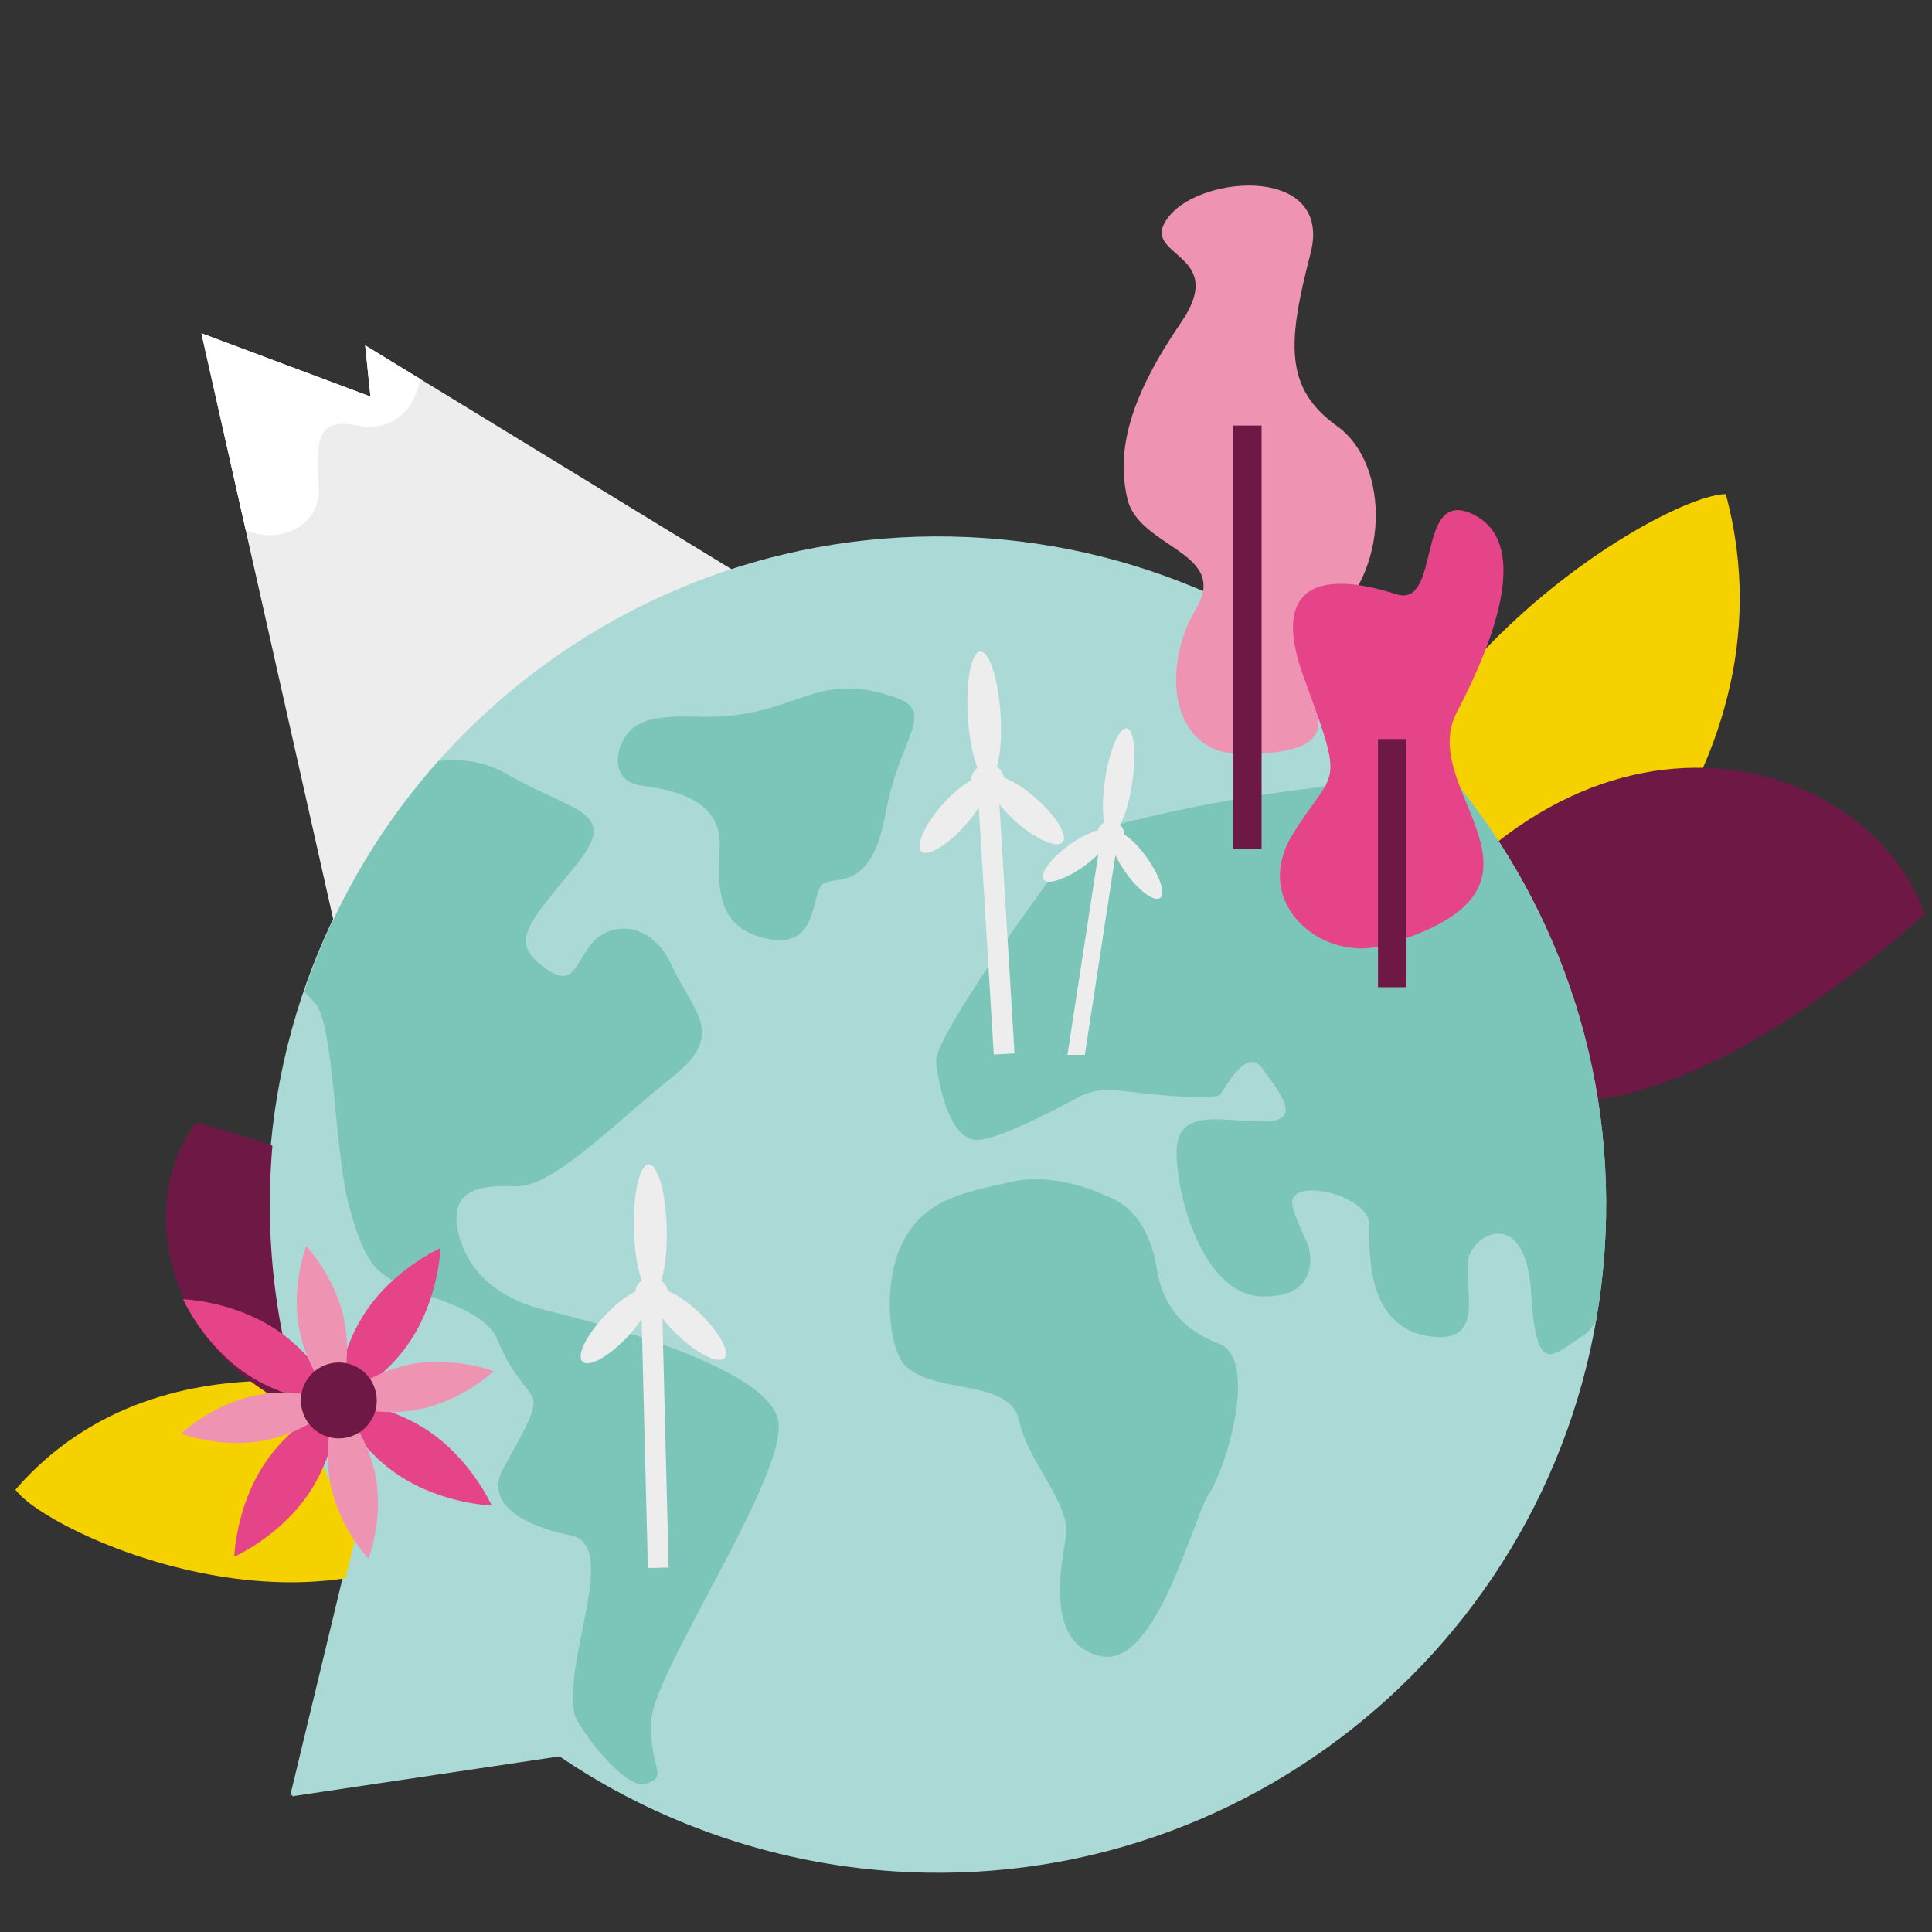 <?xml version="1.0" encoding="utf-8"?>
<!-- Generator: Adobe Illustrator 26.0.2, SVG Export Plug-In . SVG Version: 6.00 Build 0)  -->
<svg version="1.1" id="Ebene_1" xmlns="http://www.w3.org/2000/svg" xmlns:xlink="http://www.w3.org/1999/xlink" x="0px" y="0px"
	 viewBox="0 0 400 400" style="enable-background:new 0 0 400 400;" xml:space="preserve">
<rect x="0" y="0" width="400" height="400" fill="#333333" stroke="none"/>
<style type="text/css">
	.klimaschutz-st0{fill:#ABD9D6;}
	.klimaschutz-st1{fill:#EDEDED;}
	.klimaschutz-st2{clip-path:url(#SVGID_00000112600123075206331310000014460426934462824619_);}
	.klimaschutz-st3{fill:#FFFFFF;}
	.klimaschutz-st4{fill:#F5D100;}
	.klimaschutz-st5{fill:#6E1945;}
	.klimaschutz-st6{clip-path:url(#SVGID_00000042015081773392476580000011888702955189462954_);}
	.klimaschutz-st7{fill:#7CC5B9;}
	.klimaschutz-st8{fill:#E64488;}
	.klimaschutz-st9{fill:#EF93B2;}
</style>
<g id="XMLID_00000073716072893076323800000007923634265524224901_">
	<g>
		<path id="XMLID_00000031191061148636154770000017361577646923114903_" class="klimaschutz-st0" d="M55.6,244c-1.1,26.6,5.4,51.7,17.6,73.3
			l-13.1,54.4l55.1-8.5c20.6,14.2,45.3,22.9,72.2,24.1c76,3.2,140.2-55.9,143.3-131.8c3.2-76-55.9-140.2-131.8-143.3
			C123,109,58.8,168,55.6,244z"/>
	</g>
</g>
<g id="XMLID_00000068652414300533938970000010766983806859047067_">
	<g>
		<polygon id="XMLID_00000155858304788826510040000011446934028745933243_" class="klimaschutz-st1" points="73.8,211.7 41.7,69 76.7,82.1 
			75.6,71.5 161.2,123.8 110.8,165.4 		"/>
	</g>
	<g>
		<defs>
			<polygon id="SVGID_1_" points="73.8,211.7 41.7,69 76.7,82.1 75.6,71.5 161.2,123.8 110.8,165.4 			"/>
		</defs>
		<clipPath id="SVGID_00000140006552689887083920000003652247153573446531_">
			<use xlink:href="#SVGID_1_"  style="overflow:visible;"/>
		</clipPath>
		
			<g id="XMLID_00000123407999951161143800000005032707282628343711_" style="clip-path:url(#SVGID_00000140006552689887083920000003652247153573446531_);">
			<path id="XMLID_00000018949424470244460280000016245476673917976465_" class="klimaschutz-st3" d="M38.2,97.6c11.5,20.1,28.5,13.9,27.8,3.4
				c-0.7-10.6,0-14.5,7.9-12.9c9.4,1.8,14.4-6.2,13.2-15.8c-1.2-9.6-14.5-22.7-14.5-22.7l-47.9-3.9L38.2,97.6z"/>
		</g>
	</g>
</g>
<g id="XMLID_00000119815684597635167640000016715874189546297760_">
	<g id="XMLID_00000158727001316290481500000015737295836123403140_">
		<path id="XMLID_00000150069183446050776910000018403310211872807869_" class="klimaschutz-st4" d="M87.4,290.5c0,0-52.8-18.3-84.2,17.9
			c6.1,8.8,63.1,35.3,97.4,5.2C93.5,295.4,87.4,290.5,87.4,290.5z"/>
	</g>
	<g id="XMLID_00000119077251279377262940000002525702060962581684_">
		<path id="XMLID_00000119079871665319514310000002236380480839051424_" class="klimaschutz-st5" d="M98,298.3c0,0,30.3-42.7-57.4-65.9
			C24.4,253.8,38.5,300.3,98,298.3z"/>
	</g>
</g>
<g id="XMLID_00000018935656637614288040000002975324995538258077_">
	<g id="XMLID_00000004526776427414694230000012154037674631724928_">
		<path id="XMLID_00000001638897644232962570000017564333141868187307_" class="klimaschutz-st4" d="M315.1,207.1c0,0,58.6-44.1,42.2-104.8
			c-14,0.2-84.7,42.9-77.1,102.2C305.2,210.1,315.1,207.1,315.1,207.1z"/>
	</g>
	<g id="XMLID_00000088816822308653964210000002554405606199772814_">
		<path id="XMLID_00000005965959442209976340000004952392164314057603_" class="klimaschutz-st5" d="M284.7,203.5c0,0,24.3,64.3,113.8-14.2
			C387,155.9,326.1,137.1,284.7,203.5z"/>
	</g>
</g>
<g id="XMLID_00000092431905728293755890000015004342047767728537_">
	<g>
		<path id="XMLID_00000170986465186544438690000015173254564644103063_" class="klimaschutz-st0" d="M188,387.6c-26.7-1.2-51.3-9.9-71.9-24
			l-55.6,8.3l13.3-54.4c-12.4-21.9-19-47.4-17.8-74.3c3.4-76.3,68.1-135.4,144.4-132c76.3,3.4,135.4,68.1,132,144.4
			S264.3,391,188,387.6z"/>
	</g>
	<g>
		<defs>
			<path id="SVGID_00000155115857098330355160000008649884350166216087_" d="M188,387.6c-26.7-1.2-51.3-9.9-71.9-24l-55.6,8.3
				l13.3-54.4c-12.4-21.9-19-47.4-17.8-74.3c3.4-76.3,68.1-135.4,144.4-132c76.3,3.4,135.4,68.1,132,144.4S264.3,391,188,387.6z"/>
		</defs>
		<clipPath id="SVGID_00000055692343353225180910000017095799626003357843_">
			<use xlink:href="#SVGID_00000155115857098330355160000008649884350166216087_"  style="overflow:visible;"/>
		</clipPath>
		
			<g id="XMLID_00000163791921301915288920000008701699814394458529_" style="clip-path:url(#SVGID_00000055692343353225180910000017095799626003357843_);">
			<g id="XMLID_00000065047395073208579740000011870396964400704158_">
				<path id="XMLID_00000114057217968209247390000018058071405467433863_" class="klimaschutz-st7" d="M72.5,165.1c0,0,17.4-13.4,32.3-4.9
					s23.8,7.6,14,19.5s-13.1,15.3-6.4,20.4c6.7,5.2,6.7-1.2,10.5-5.2s12-4.3,16.3,5.2c4.3,9.4,11.3,14,0,22.9s-24.7,22.9-32.3,22.6
					c-7.6-0.3-14.3,0.6-11.9,10.1c2.5,9.4,10.4,13.7,17.7,15.5s47.2,11.5,48.5,23.4c1.2,11.9-26.1,51.8-26.4,61.9
					c-0.3,10.1,3.7,11-0.9,12.8c-4.6,1.8-15.6-13.4-15-14.9c0,0-1.1-2.7,0.9-13.1s5.3-22.1-1.6-23.4c-6.8-1.3-18.8-5.5-13.9-14.1
					c4.8-8.6,7-12.4,5.9-14.6s-4.5-5-7.2-11.8s-16.1-9.1-20.5-11.6s-6.8-3.7-10.1-15.6c-3.3-11.9-3.1-37.7-7.1-42.4
					s-7.5-7.3-7.5-7.3L72.5,165.1z"/>
			</g>
			<g id="XMLID_00000115490534805610978070000000065905301611526576_">
				<path id="XMLID_00000072991118262550691450000012469669786416519089_" class="klimaschutz-st7" d="M128.3,155c0,0-2.4,6.8,4.8,7.7
					c8.2,1.1,16.2,3.7,15.9,12.5c-0.4,8.8-0.7,17,10,19.2s8.8-9.6,11.4-11.4c2.6-1.8,10,1.8,12.9-14.4s10.9-21.3,1.8-24.3
					c-17-5.8-19.8,4.5-40.2,4.1C134.9,148.1,130.3,149,128.3,155z"/>
			</g>
			<g id="XMLID_00000147189087413868536610000010328159446628770188_">
				<path id="XMLID_00000153676821893859862180000007777627221002576793_" class="klimaschutz-st7" d="M233.7,170.1c-6.1,1.5-11.4,5.1-15.1,10.2
					c-9,12.3-25.3,35.3-24.8,39.7c0.8,6,3,15.6,8.2,16c3.8,0.3,15.3-5.6,21.2-8.8c2.4-1.3,5.2-1.8,7.9-1.5c7,0.9,20.4,2.3,21.5,0.9
					c1.5-1.9,5.6-10.1,8.9-5.2c3.4,4.8,8.6,10.8,0,10.8s-17.9-3-17.9,6.4s5.6,29.4,17.6,29.8c11.9,0.4,10.3-8.8,9.6-10.6
					c-0.7-1.9-3.8-7.7-3.2-9.5c1.6-4.3,15.9-0.4,15.9,5.2s-0.7,20.9,12,23.1c12.7,2.2,7.3-10.6,8.5-16s11.9-10.8,13,7.1
					s4.5,12.7,10.4,9.1c6-3.6,6.3-17.7,8.5-20c2.2-2.2,8.6-10.8,8.6-10.8l-24-84.2C320.7,161.7,284.6,157.6,233.7,170.1z"/>
			</g>
			<g id="XMLID_00000010273423415682436920000006199319482258397615_">
				<path id="XMLID_00000098904484847636894200000011609274002668690343_" class="klimaschutz-st7" d="M229,247.6c0,0-10-5.1-19.7-2.9
					c-9.7,2.2-17.5,3.5-22.1,11.9s-3.3,22.2,0,25.9c5.8,6.4,21.9,2.7,23.8,11.6c1.9,8.9,10.8,17.3,9.7,24s-4.3,22.4,7.3,24.8
					s19.1-29.2,22.4-33.8c3.2-4.6,10.5-27.8,1.8-31c-8.6-3.2-11.7-9.3-12.7-15.4C238.8,258.1,236.5,250.2,229,247.6z"/>
			</g>
		</g>
	</g>
</g>
<g id="XMLID_00000070107133010155206030000008617029764147331475_">
	<g id="XMLID_00000032612830142773338140000018140383499123529105_">
		<g id="XMLID_00000168083638958737199540000001487766186659437973_">
			<g id="XMLID_00000001659225976009889040000017297515844818060187_">
				<path id="XMLID_00000047025660861173967750000014659902189244820394_" class="klimaschutz-st8" d="M84.9,277.7c-6,9-15.5,13.2-15.5,13.2
					s0.3-10.3,6.3-19.3s15.5-13.2,15.5-13.2S90.9,268.7,84.9,277.7z"/>
			</g>
			<g id="XMLID_00000074441832118500207930000010997806277151674511_">
				<path id="XMLID_00000116216313663933744920000014416818312368344464_" class="klimaschutz-st8" d="M64,309.1c-6,9-15.5,13.2-15.5,13.2
					s0.3-10.3,6.3-19.3s15.5-13.2,15.5-13.2S70,300.1,64,309.1z"/>
			</g>
		</g>
		<g id="XMLID_00000044153339242773477050000017256902954894471059_">
			<g id="XMLID_00000050634790287262785780000003404873808011313580_">
				<path id="XMLID_00000026862275915558136280000017666835416921510331_" class="klimaschutz-st8" d="M57.2,275.3c9,6,13.2,15.5,13.2,15.5
					s-10.3-0.3-19.3-6.3S37.9,269,37.9,269S48.2,269.3,57.2,275.3z"/>
			</g>
			<g id="XMLID_00000149365379911546702650000006533895809451506094_">
				<path id="XMLID_00000078028964121612085710000010393260248648908200_" class="klimaschutz-st8" d="M88.6,296.2c9,6,13.2,15.5,13.2,15.5
					s-10.3-0.3-19.3-6.3s-13.2-15.5-13.2-15.5S79.6,290.2,88.6,296.2z"/>
			</g>
		</g>
		<g id="XMLID_00000025421267263200872070000003587900695271885481_">
			<g id="XMLID_00000181078574209344145880000006650627876750792340_">
				<path id="XMLID_00000115474951033392060110000013283642390654823103_" class="klimaschutz-st9" d="M71.3,273.5c1.8,9.1-1.4,17.4-1.4,17.4
					s-6.1-6.4-7.9-15.5c-1.8-9.1,1.4-17.4,1.4-17.4S69.5,264.4,71.3,273.5z"/>
			</g>
			<g id="XMLID_00000116235731954819142880000005321130520857683130_">
				<path id="XMLID_00000100374889714419571230000004493453370342552754_" class="klimaschutz-st9" d="M77.7,305.3c1.8,9.1-1.4,17.4-1.4,17.4
					s-6.1-6.4-7.9-15.5s1.4-17.4,1.4-17.4S75.8,296.2,77.7,305.3z"/>
			</g>
		</g>
		<g id="XMLID_00000099642914146092101950000009148808554728495801_">
			<g id="XMLID_00000072963962058998921420000015565075120192056722_">
				<path id="XMLID_00000061434827541780658390000016050095699257656967_" class="klimaschutz-st9" d="M53,288.9c9.1-1.8,17.4,1.4,17.4,1.4
					s-6.4,6.1-15.5,7.9s-17.4-1.4-17.4-1.4S43.9,290.7,53,288.9z"/>
			</g>
			<g id="XMLID_00000054988468276978758290000005993422904771946906_">
				<path id="XMLID_00000060717969198262823660000018427285496266397058_" class="klimaschutz-st9" d="M84.8,282.5c9.1-1.8,17.4,1.4,17.4,1.4
					s-6.4,6.1-15.5,7.9s-17.4-1.4-17.4-1.4S75.7,284.4,84.8,282.5z"/>
			</g>
		</g>
	</g>
	<g id="XMLID_00000128469895082010074030000003261655879542873509_">
		<path id="XMLID_00000099628719540700216740000014727375649424212146_" class="klimaschutz-st5" d="M76.7,294.3c-2.4,3.6-7.3,4.6-10.9,2.2
			s-4.6-7.3-2.2-10.9s7.3-4.6,10.9-2.2C78.1,285.8,79.1,290.7,76.7,294.3z"/>
	</g>
</g>
<g id="XMLID_00000129206454191374292310000009401268418134476962_">
	<g id="XMLID_00000026162504002772029030000000049046802394438583_">
		<path id="XMLID_00000166635937325686976510000004459730598189500603_" class="klimaschutz-st9" d="M257.1,156.1c-15.1,0-16.6-18.2-9.5-30
			c7.1-11.9-11.9-12.6-14.2-22.9c-2.4-10.3,0.8-21.3,11.1-36.4c10.3-15-9.5-13.4-2.4-22.1s34-10.3,29.2,7.9
			c-4.7,18.2-5.5,27.7,5.5,35.6c11.1,7.9,11.1,30.8-2.4,41.1C261,139.5,288.7,156.1,257.1,156.1z"/>
	</g>
	<g id="XMLID_00000162325361340532882270000010833831802338248074_">
		
			<rect id="XMLID_00000147187298845854364060000000291679410843705002_" x="255.3" y="88.1" class="klimaschutz-st5" width="5.9" height="87.7"/>
	</g>
</g>
<g id="XMLID_00000126292688641215546480000015336286153449741191_">
	<g id="XMLID_00000116233401017928358800000002732741363070634913_">
		<path id="XMLID_00000137828621873397698620000012789457062894614424_" class="klimaschutz-st8" d="M286.6,195.7c-12.9,3.7-27.7-8.7-19-22.9
			s11.1-8.7,2.4-32.4s9.5-20.5,19-17.4c9.5,3.2,4-22.1,15.8-16.6s5.5,24.5-3.2,41.1S327.7,183.8,286.6,195.7z"/>
	</g>
	<g id="XMLID_00000017489927930284806850000006942150678258550197_">
		<rect id="XMLID_00000030487656252546506800000001239931338327684259_" x="285.3" y="153" class="klimaschutz-st5" width="5.9" height="51.4"/>
	</g>
</g>
<g id="XMLID_00000056411005967866254380000006264086588797299134_">
	<g id="XMLID_00000042724003669286576400000008789644466578857348_">
		<g id="XMLID_00000008139717187595681610000018239685207157491597_">
			
				<ellipse id="XMLID_00000086680998446310849260000003049182966743825797_" transform="matrix(0.998 -6.054446e-02 6.054446e-02 0.998 -8.599 12.611)" class="klimaschutz-st1" cx="203.8" cy="148.2" rx="3.4" ry="13.3"/>
		</g>
		<g id="XMLID_00000099633239321795643210000008648057557660917909_">
			<path id="XMLID_00000018944150135011537550000000257708538464318618_" class="klimaschutz-st1" d="M199.9,170.8c-3.7,4.2-7.8,6.6-9.1,5.5
				c-1.3-1.2,0.6-5.5,4.3-9.7s7.8-6.6,9.1-5.5C205.5,162.2,203.6,166.6,199.9,170.8z"/>
		</g>
		<g id="XMLID_00000108311273552291708570000005287947024818456474_">
			<path id="XMLID_00000003103532967517279250000015813523843846179001_" class="klimaschutz-st1" d="M210.3,170.1c4.2,3.7,8.5,5.6,9.7,4.3
				s-1.3-5.4-5.5-9.1c-4.2-3.7-8.5-5.6-9.7-4.3C203.7,162.3,206.2,166.4,210.3,170.1z"/>
		</g>
		<g id="XMLID_00000065058993466963742380000007452079075217608082_">
			<path id="XMLID_00000026135551289805923870000016581443472776130197_" class="klimaschutz-st1" d="M207.9,161.4c0.1,1.9-1.3,3.5-3.2,3.6
				s-3.5-1.3-3.6-3.2s1.3-3.5,3.2-3.6C206.2,158.1,207.8,159.5,207.9,161.4z"/>
		</g>
	</g>
	<g id="XMLID_00000091723223662455224740000005740114356425711772_">
		
			<rect id="XMLID_00000179646641008643591230000017177284575820203943_" x="204.1" y="162.8" transform="matrix(0.998 -6.055068e-02 6.055068e-02 0.998 -11.16 12.839)" class="klimaschutz-st1" width="4.3" height="55.5"/>
	</g>
</g>
<g id="XMLID_00000180346816890993300850000018229382173317168054_">
	<g id="XMLID_00000156549951107037746610000008598145254341981827_">
		<path id="XMLID_00000027578742525094659090000014736059956401090738_" class="klimaschutz-st1" d="M234.4,162.1c-0.9,6-2.9,10.7-4.5,10.5
			c-1.5-0.2-2-5.3-1.1-11.3s2.9-10.7,4.5-10.5C234.8,151,235.3,156.1,234.4,162.1z"/>
	</g>
	<g id="XMLID_00000053542246911295726320000015273860780388076708_">
		<path id="XMLID_00000042735576944716984760000007247096550830375615_" class="klimaschutz-st1" d="M224.5,179.3c-3.8,2.7-7.5,4-8.4,2.8
			s1.5-4.4,5.2-7.1c3.8-2.7,7.5-4,8.4-2.8C230.6,173.4,228.2,176.6,224.5,179.3z"/>
	</g>
	<g id="XMLID_00000075162796562532258670000018369096201133671310_">
		<path id="XMLID_00000039109752140083038910000015758803794471831220_" class="klimaschutz-st1" d="M233.1,180.7c2.7,3.8,5.9,6.1,7.1,5.2
			c1.2-0.9-0.1-4.6-2.8-8.4c-2.7-3.8-5.9-6.1-7.1-5.2C229.1,173.2,230.4,176.9,233.1,180.7z"/>
	</g>
	<g id="XMLID_00000023999462286340980120000010228776768972878513_">
		<path id="XMLID_00000003808038638222960780000014935676932039994011_" class="klimaschutz-st1" d="M232.7,173.2c-0.2,1.5-1.7,2.6-3.2,2.3
			c-1.5-0.2-2.6-1.7-2.3-3.2c0.2-1.5,1.7-2.6,3.2-2.3C231.9,170.2,232.9,171.6,232.7,173.2z"/>
	</g>
</g>
<polygon class="klimaschutz-st1" points="224.6,218.4 231.4,174 227.9,173.5 221,218.4 "/>
<g id="XMLID_00000114045316085131485990000012962038815999486651_">
	<g id="XMLID_00000151534853650600772440000003585247075524246180_">
		<g id="XMLID_00000116226819183949949770000009308446429845199239_">
			
				<ellipse id="XMLID_00000169553308157772528810000011082385851809056182_" transform="matrix(1 -2.506603e-02 2.506603e-02 1 -6.332 3.454)" class="klimaschutz-st1" cx="134.6" cy="254.3" rx="3.4" ry="13.3"/>
		</g>
		<g id="XMLID_00000163069593977535259890000014678054665336865159_">
			<path id="XMLID_00000021112945857733731920000007749099247585778834_" class="klimaschutz-st1" d="M129.9,276.8c-3.9,4.1-8,6.4-9.3,5.1
				c-1.3-1.2,0.8-5.5,4.7-9.6s8-6.4,9.3-5.1C135.8,268.5,133.7,272.7,129.9,276.8z"/>
		</g>
		<g id="XMLID_00000029735005469064543850000005136091223363296170_">
			<path id="XMLID_00000145052455046680710910000007127193987951320497_" class="klimaschutz-st1" d="M140.4,276.5c4.1,3.9,8.3,5.9,9.6,4.7
				c1.2-1.3-1.1-5.4-5.1-9.3c-4.1-3.9-8.3-5.9-9.6-4.7C134,268.5,136.3,272.7,140.4,276.5z"/>
		</g>
		<g id="XMLID_00000068646477614947099390000016263969995811781021_">
			<path id="XMLID_00000085951855876157564750000017424628434716788134_" class="klimaschutz-st1" d="M138.3,267.7c0,1.9-1.4,3.4-3.3,3.5
				c-1.9,0-3.4-1.4-3.5-3.3c0-1.9,1.4-3.4,3.3-3.5C136.7,264.4,138.2,265.9,138.3,267.7z"/>
		</g>
	</g>
	<g id="XMLID_00000108289782952748070440000001618317873930283958_">
		
			<rect id="XMLID_00000057851236489339170930000001197112154225144246_" x="133.4" y="269" transform="matrix(1 -2.507228e-02 2.507228e-02 1 -7.398 3.492)" class="klimaschutz-st1" width="4.3" height="55.5"/>
	</g>
</g>
</svg>
